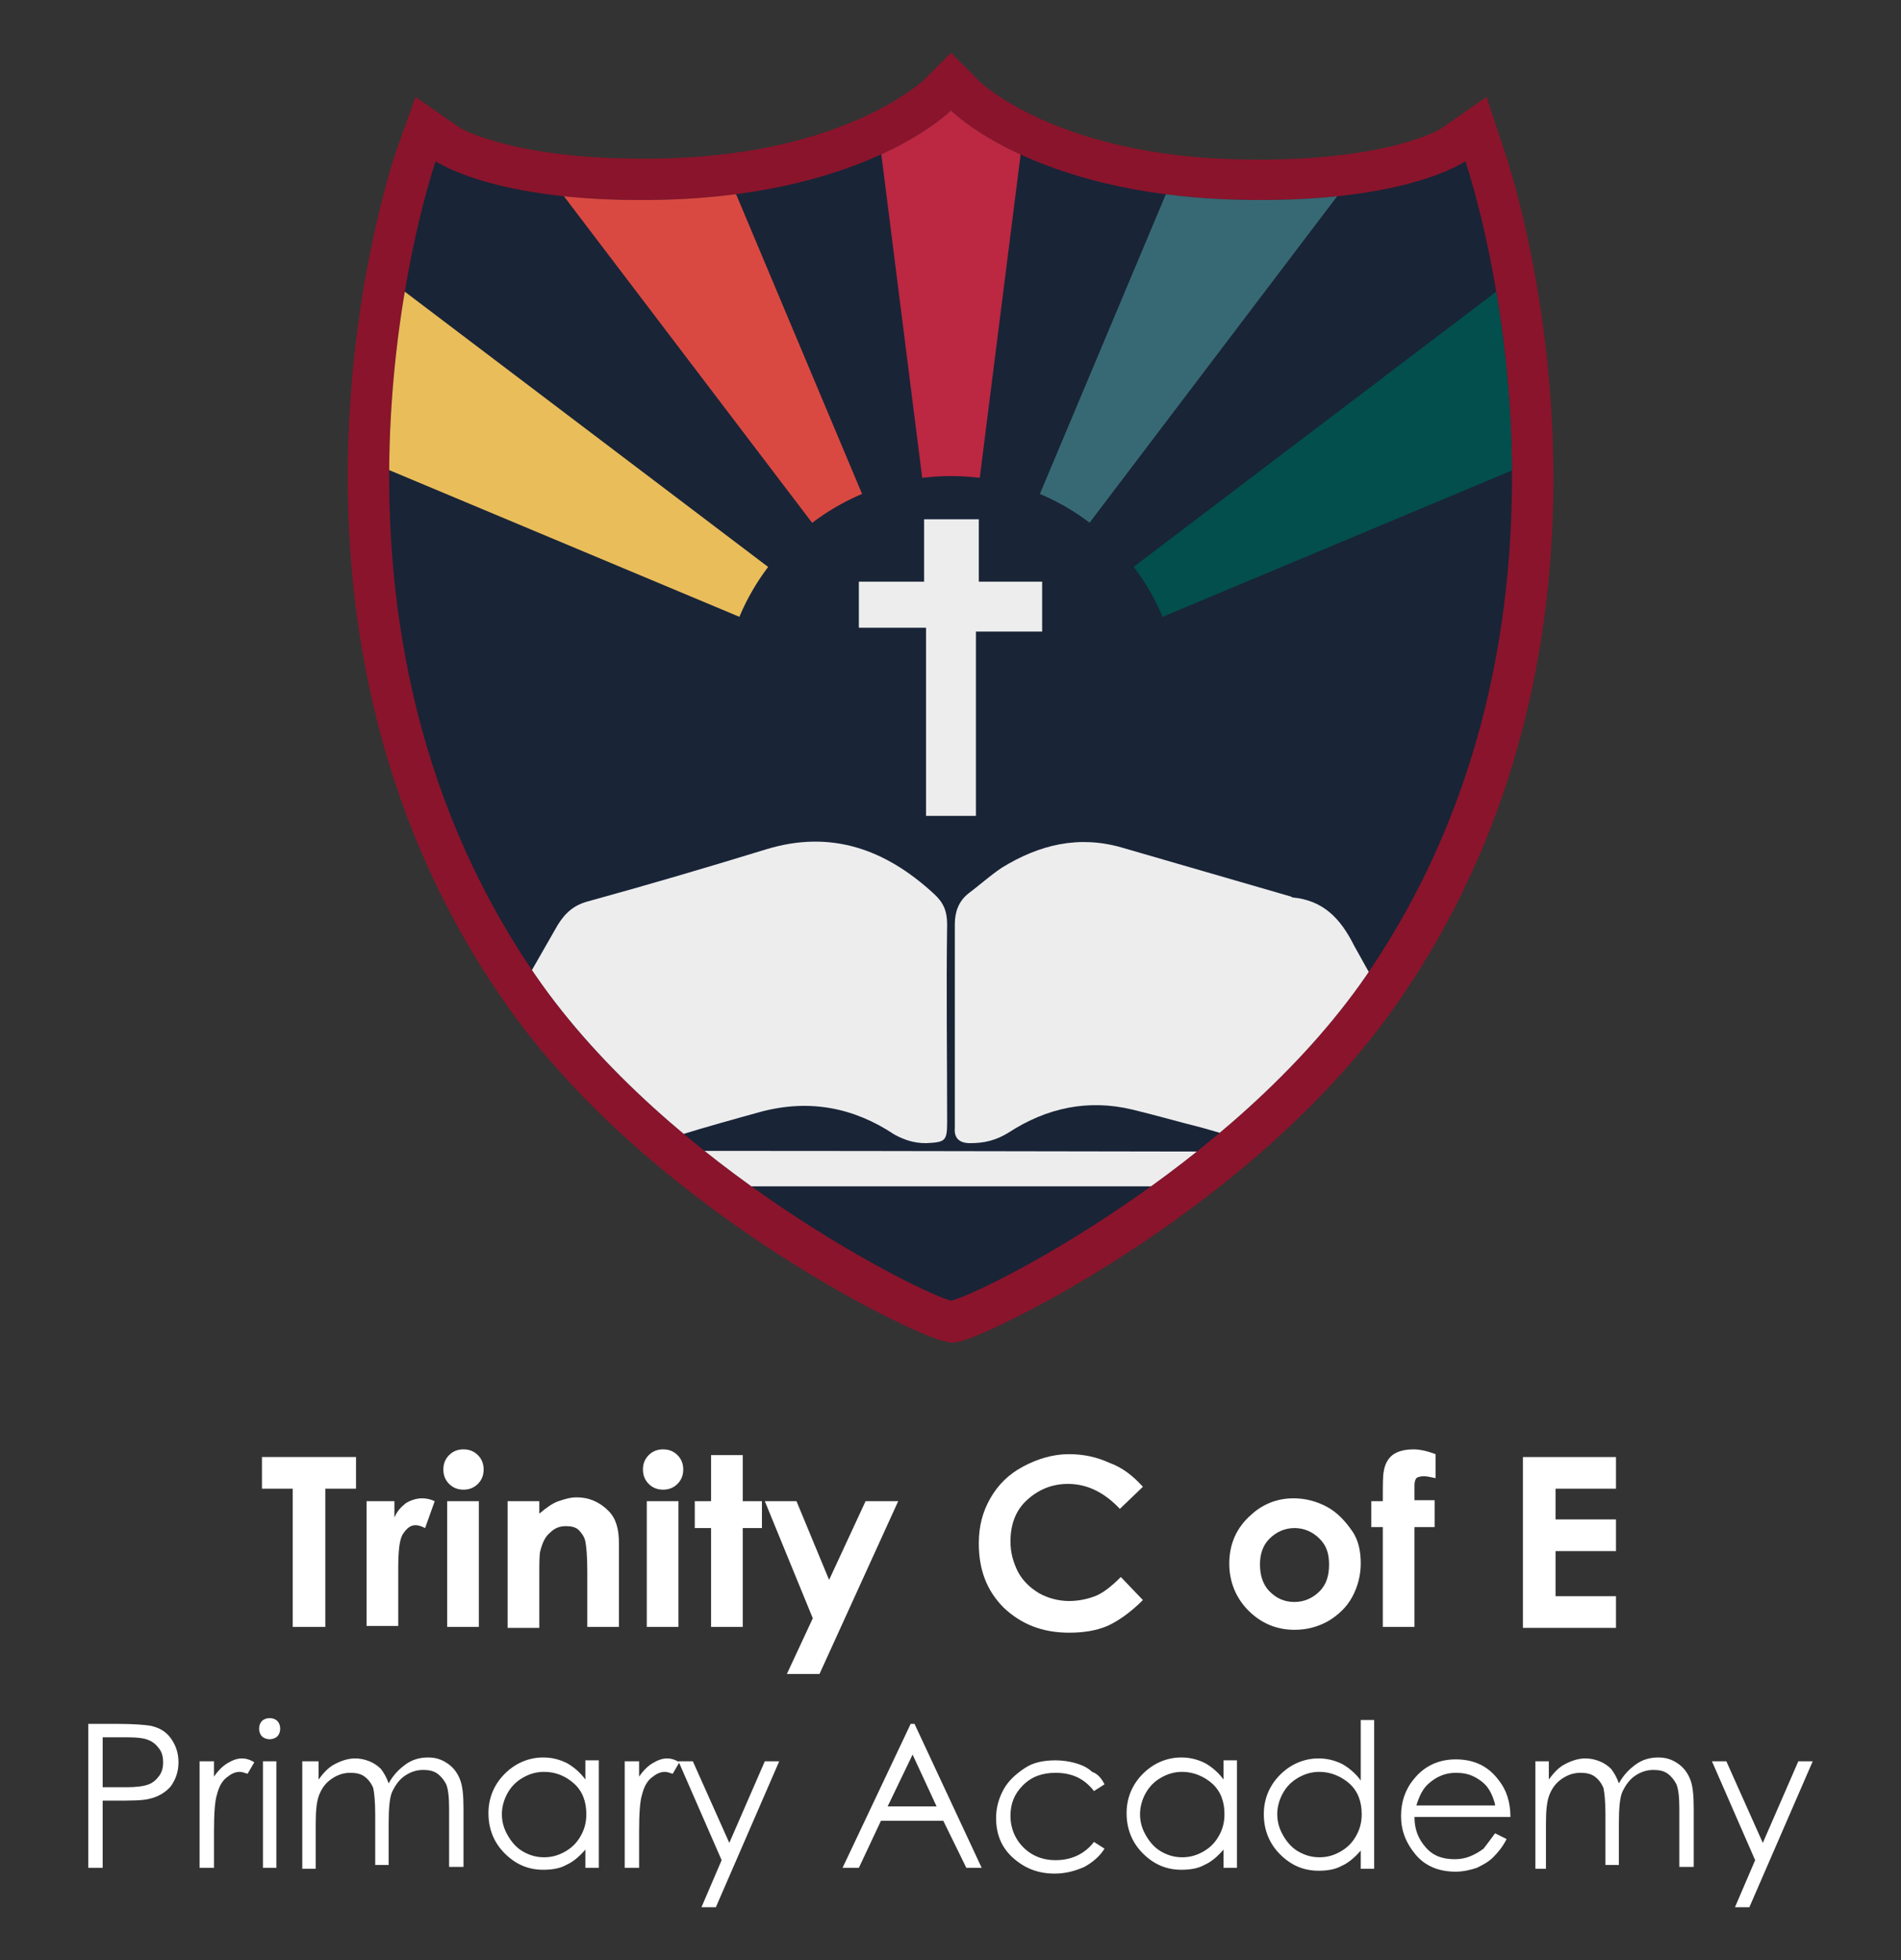 <?xml version="1.0" encoding="utf-8"?>
<!-- Generator: Adobe Illustrator 25.2.3, SVG Export Plug-In . SVG Version: 6.00 Build 0)  -->
<svg version="1.1" id="Layer_1" xmlns="http://www.w3.org/2000/svg" xmlns:xlink="http://www.w3.org/1999/xlink" x="0px" y="0px"
	 viewBox="0 0 198.1 204.2" style="enable-background:new 0 0 198.1 204.2;" xml:space="preserve">
<rect x="0" y="0" width="198.1" height="204.2" fill="#333333" stroke="none"/>
<style type="text/css">
	.st0{fill:#8A142B;}
	.st1{fill:#192437;}
	.st2{clip-path:url(#SVGID_2_);}
	.st3{fill:#BC2742;}
	.st4{fill:#DA4941;}
	.st5{fill:#E9BD5A;}
	.st6{fill:#024F4E;}
	.st7{fill:#376974;}
	.st8{fill:#EDEDED;}
	.st9{clip-path:url(#SVGID_4_);}
	.st10{fill:#FFFFFF;}
</style>
<path class="st0" d="M99.1,139.9l-0.8-0.2c-3.4-0.7-31.3-14.2-46-35.7C24.9,64.2,40.7,17.4,41.4,15.4l1.9-5.3l4.6,3.2l0,0
	c0,0,5.9,3.6,21.5,3.2C88.1,16,96,8.5,96.1,8.5l3-3l3,3c0.1,0.1,7.9,7.6,26.7,8.1c15.6,0.4,21.5-3.2,21.5-3.3l4.6-3.2l1.8,5.4
	c0.7,2,16.5,48.8-10.8,88.6c-14.7,21.5-42.6,35-46,35.7L99.1,139.9z M48.2,22.7c-3,12.1-9.2,47.1,11.1,76.6
	c11.8,17.2,34.1,29.5,39.8,31.8c5.7-2.4,28-14.6,39.8-31.8c20.2-29.5,14.1-64.4,11.1-76.6c-4.2,1.3-11,2.7-21.4,2.4
	c-15.6-0.4-25.1-5.2-29.5-8.2c-4.4,3-13.8,7.8-29.5,8.2C59.2,25.3,52.4,24,48.2,22.7z"/>
<path class="st1" d="M99.1,11.5c0,0,8.5,8.7,29.6,9.3c17.7,0.5,24-4,24-4s16.1,46.3-10.3,84.8c-13.9,20.2-40.5,33.4-43.3,33.9
	c-2.8-0.6-29.4-13.7-43.3-33.9C29.3,63.1,45.4,16.8,45.4,16.8s6.4,4.5,24,4C90.5,20.2,99.1,11.5,99.1,11.5z"/>
<g>
	<defs>
		<path id="SVGID_1_" d="M99.1,11.5c0,0,8.5,8.7,29.6,9.3c17.7,0.5,24-4,24-4s16.1,46.3-10.3,84.8c-13.9,20.2-40.5,33.4-43.3,33.9
			c-2.8-0.6-29.4-13.7-43.3-33.9C29.3,63.1,45.4,16.8,45.4,16.8s6.4,4.5,24,4C90.5,20.2,99.1,11.5,99.1,11.5z"/>
	</defs>
	<clipPath id="SVGID_2_">
		<use xlink:href="#SVGID_1_"  style="overflow:visible;"/>
	</clipPath>
	<g class="st2">
		<polygon class="st3" points="107.9,3.9 99.1,73.5 90.3,3.9 		"/>
		<polygon class="st4" points="71.9,8.8 99.1,73.5 56.6,17.6 		"/>
		<polygon class="st5" points="42.2,30.4 99.1,73.5 34.4,46.4 		"/>
		<polygon class="st6" points="163.8,46.4 99.1,73.5 155.9,30.4 		"/>
		<polygon class="st7" points="141.5,17.6 99.1,73.5 126.3,8.8 		"/>
	</g>
</g>
<circle class="st1" cx="99.1" cy="73.5" r="23.9"/>
<polygon class="st8" points="89.5,60.6 89.5,65.4 96.5,65.4 96.5,85 101.7,85 101.7,65.8 108.6,65.8 108.6,60.6 102,60.6 102,54.1 
	96.3,54.1 96.3,60.6 "/>
<g>
	<defs>
		<path id="SVGID_3_" d="M99.1,11.5c0,0,8.5,8.7,29.6,9.3c17.7,0.5,24-4,24-4s16.1,46.3-10.3,84.8c-13.9,20.2-40.5,33.4-43.3,33.9
			c-2.8-0.6-29.4-13.7-43.3-33.9C29.3,63.1,45.4,16.8,45.4,16.8s6.4,4.5,24,4C90.5,20.2,99.1,11.5,99.1,11.5z"/>
	</defs>
	<clipPath id="SVGID_4_">
		<use xlink:href="#SVGID_3_"  style="overflow:visible;"/>
	</clipPath>
	<g class="st9">
		<path class="st8" d="M45.2,118.9c0.9-1.7,1.7-3,2.4-4.4c3.5-6,7.1-12.1,10.5-18.1c0.8-1.3,1.7-2.1,3.2-2.5
			c6.2-1.7,12.3-3.5,18.5-5.4c6.8-2.1,12.5,0,17.5,4.6c1,0.9,1.4,1.8,1.4,3.2c-0.1,6.9,0,13.7,0,20.6c0,2-0.2,2.1-2.2,2.2
			c-1.2,0-2.2-0.3-3.3-0.9c-4.2-2.8-8.8-3.7-13.8-2.4c-2.9,0.8-5.8,1.6-8.7,2.5c-1.9,0.6-3.7,0.9-5.7,0.9c-5.7-0.1-11.4,0-17.1-0.1
			C47.2,119,46.4,118.9,45.2,118.9z"/>
		<path class="st8" d="M152.9,118.8c-1,0.1-1.7,0.2-2.4,0.2c-6.2,0-12.3,0.2-18.5,0c-2.3-0.1-4.5-0.9-6.7-1.5
			c-2.4-0.6-4.8-1.3-7.3-1.9c-4.6-1.1-8.9-0.2-12.9,2.4c-1.3,0.8-2.5,1.1-4,1.1c-1.1,0-1.7-0.5-1.6-1.6c0-0.8,0-1.5,0-2.3
			c0-6.3,0-12.6,0-18.9c0-1.3,0.4-2.4,1.4-3.2c1.2-0.9,2.3-1.9,3.5-2.7c3.9-2.4,8-3.4,12.5-2.1c5.9,1.7,11.7,3.4,17.6,5.1
			c0.1,0,0.1,0.1,0.2,0.1c3.2,0.3,5,2.2,6.4,5c3.4,6.2,7.1,12.2,10.6,18.3C152.2,117.2,152.4,117.8,152.9,118.8z"/>
		<path class="st8" d="M43.6,119.9c0.7,0,1.4,0,2.2,0c7.6,0,15.3-0.1,22.9,0c27.9,0,55.9,0.1,83.8,0.1c2.1,0,2.3,0.1,2.4,1.4
			c0.2,1.8-0.2,2.2-2.2,2.2c-7.3,0-14.6,0-22,0c-27.9,0-55.9,0-83.8,0c-0.3,0-0.6,0-1,0C43,123.6,42.8,123.3,43.6,119.9z"/>
	</g>
</g>
<g>
	<path class="st10" d="M27.3,151.8h9.8v3.3h-3.2v14.4h-3.4v-14.4h-3.2V151.8z"/>
	<path class="st10" d="M38.3,156.4h2.8v1.7c0.3-0.7,0.7-1.1,1.2-1.5c0.5-0.3,1.1-0.5,1.7-0.5c0.4,0,0.9,0.1,1.3,0.3l-1,2.8
		c-0.4-0.2-0.7-0.3-1-0.3c-0.5,0-0.9,0.3-1.3,0.9c-0.4,0.6-0.5,1.9-0.5,3.7l0,0.6v5.3h-3.3V156.4z"/>
	<path class="st10" d="M48.3,151c0.6,0,1.1,0.2,1.5,0.6s0.6,0.9,0.6,1.5c0,0.6-0.2,1.1-0.6,1.5c-0.4,0.4-0.9,0.6-1.5,0.6
		c-0.6,0-1.1-0.2-1.5-0.6c-0.4-0.4-0.6-0.9-0.6-1.5c0-0.6,0.2-1.1,0.6-1.5C47.2,151.2,47.7,151,48.3,151z M46.6,156.4h3.3v13.1h-3.3
		V156.4z"/>
	<path class="st10" d="M52.9,156.4h3.3v1.3c0.7-0.6,1.4-1.1,2-1.3c0.6-0.2,1.2-0.4,1.9-0.4c1.3,0,2.4,0.5,3.3,1.4
		c0.8,0.8,1.1,1.9,1.1,3.4v8.7h-3.3v-5.8c0-1.6-0.1-2.6-0.2-3.1c-0.1-0.5-0.4-0.9-0.7-1.2s-0.8-0.4-1.3-0.4c-0.7,0-1.2,0.2-1.7,0.7
		c-0.5,0.4-0.8,1.1-1,1.9c-0.1,0.4-0.1,1.3-0.1,2.7v5.3h-3.3V156.4z"/>
	<path class="st10" d="M69.1,151c0.6,0,1.1,0.2,1.5,0.6s0.6,0.9,0.6,1.5c0,0.6-0.2,1.1-0.6,1.5c-0.4,0.4-0.9,0.6-1.5,0.6
		c-0.6,0-1.1-0.2-1.5-0.6c-0.4-0.4-0.6-0.9-0.6-1.5c0-0.6,0.2-1.1,0.6-1.5C68,151.2,68.5,151,69.1,151z M67.4,156.4h3.3v13.1h-3.3
		V156.4z"/>
	<path class="st10" d="M74.1,151.6h3.3v4.8h2v2.8h-2v10.3h-3.3v-10.3h-1.7v-2.8h1.7V151.6z"/>
	<path class="st10" d="M79.7,156.4H83l3.4,8.2l3.8-8.2h3.4l-8.2,18H82l2.7-5.8L79.7,156.4z"/>
	<path class="st10" d="M119.1,154.9l-2.4,2.3c-1.6-1.7-3.4-2.6-5.4-2.6c-1.7,0-3.1,0.6-4.3,1.7s-1.7,2.6-1.7,4.3
		c0,1.2,0.3,2.2,0.8,3.2c0.5,0.9,1.2,1.6,2.2,2.2c0.9,0.5,2,0.8,3.1,0.8c1,0,1.9-0.2,2.7-0.5s1.7-1,2.7-2l2.3,2.4
		c-1.3,1.3-2.6,2.2-3.7,2.7c-1.2,0.5-2.5,0.7-4,0.7c-2.8,0-5-0.9-6.8-2.6c-1.8-1.8-2.6-4-2.6-6.7c0-1.8,0.4-3.3,1.2-4.7
		c0.8-1.4,1.9-2.5,3.4-3.3c1.5-0.8,3.1-1.3,4.8-1.3c1.5,0,2.9,0.3,4.2,0.9C117,152.9,118.1,153.8,119.1,154.9z"/>
	<path class="st10" d="M134.8,156.1c1.2,0,2.4,0.3,3.5,0.9s1.9,1.5,2.6,2.5s0.9,2.2,0.9,3.4c0,1.2-0.3,2.4-0.9,3.5s-1.5,1.9-2.5,2.5
		c-1.1,0.6-2.2,0.9-3.5,0.9c-1.9,0-3.5-0.7-4.8-2c-1.3-1.3-2-3-2-4.9c0-2.1,0.8-3.8,2.3-5.1C131.6,156.7,133.1,156.1,134.8,156.1z
		 M134.9,159.2c-1,0-1.9,0.4-2.6,1.1c-0.7,0.7-1,1.6-1,2.7c0,1.1,0.3,2.1,1,2.8c0.7,0.7,1.5,1.1,2.6,1.1c1,0,1.9-0.4,2.6-1.1
		c0.7-0.7,1-1.6,1-2.8s-0.3-2-1-2.7C136.8,159.6,135.9,159.2,134.9,159.2z"/>
	<path class="st10" d="M142.9,156.4h1.2c0-1.7,0-2.7,0.1-3.1c0.1-0.7,0.4-1.3,0.9-1.7s1.3-0.6,2.2-0.6c0.7,0,1.5,0.2,2.3,0.5v2.5
		c-0.5-0.1-0.9-0.2-1.2-0.2c-0.4,0-0.7,0.1-0.8,0.2c-0.1,0.1-0.2,0.4-0.2,0.7l0,1.6h2.1v2.8h-2.1v10.4h-3.3v-10.4h-1.2V156.4z"/>
	<path class="st10" d="M158.7,151.8h9.7v3.3h-6.3v3.2h6.3v3.3h-6.3v4.7h6.3v3.3h-9.7V151.8z"/>
	<path class="st10" d="M9.2,179.6h3c1.7,0,2.9,0.1,3.5,0.2c0.9,0.2,1.6,0.6,2.1,1.3c0.5,0.7,0.8,1.5,0.8,2.5c0,1-0.3,1.8-0.8,2.5
		c-0.5,0.6-1.3,1.1-2.2,1.3c-0.7,0.2-2,0.2-3.8,0.2h-1.1v7H9.2V179.6z M10.7,181.1v5.1l2.5,0c1,0,1.8-0.1,2.3-0.3
		c0.5-0.2,0.8-0.5,1.1-0.9s0.4-0.9,0.4-1.4c0-0.5-0.1-1-0.4-1.4s-0.6-0.7-1.1-0.9c-0.4-0.2-1.2-0.3-2.2-0.3H10.7z"/>
	<path class="st10" d="M20.8,183.5h1.5v1.6c0.4-0.6,0.9-1.1,1.4-1.4c0.5-0.3,1-0.5,1.5-0.5c0.4,0,0.8,0.1,1.3,0.4l-0.7,1.2
		c-0.3-0.1-0.6-0.2-0.8-0.2c-0.5,0-0.9,0.2-1.4,0.6s-0.8,1-1,1.8c-0.2,0.6-0.3,1.9-0.3,3.8v3.8h-1.5V183.5z"/>
	<path class="st10" d="M28.1,179c0.3,0,0.6,0.1,0.8,0.3c0.2,0.2,0.3,0.5,0.3,0.8c0,0.3-0.1,0.6-0.3,0.8c-0.2,0.2-0.5,0.3-0.8,0.3
		c-0.3,0-0.6-0.1-0.8-0.3c-0.2-0.2-0.3-0.5-0.3-0.8c0-0.3,0.1-0.6,0.3-0.8C27.5,179.1,27.8,179,28.1,179z M27.4,183.5h1.4v11.1h-1.4
		V183.5z"/>
	<path class="st10" d="M31.8,183.5h1.4v1.9c0.5-0.7,1-1.2,1.5-1.5c0.7-0.4,1.5-0.7,2.3-0.7c0.5,0,1,0.1,1.5,0.3s0.9,0.5,1.2,0.8
		c0.3,0.4,0.6,0.9,0.8,1.5c0.5-0.9,1.1-1.5,1.8-2c0.7-0.5,1.5-0.7,2.3-0.7c0.8,0,1.4,0.2,2,0.6c0.6,0.4,1,0.9,1.3,1.6
		c0.3,0.7,0.4,1.7,0.4,3.1v6.1h-1.5v-6.1c0-1.2-0.1-2-0.3-2.5c-0.2-0.4-0.5-0.8-0.9-1.1s-0.9-0.4-1.5-0.4c-0.7,0-1.3,0.2-1.9,0.6
		c-0.6,0.4-1,1-1.3,1.6s-0.4,1.8-0.4,3.4v4.3h-1.4V189c0-1.3-0.1-2.2-0.2-2.7c-0.2-0.5-0.5-0.9-0.9-1.2s-0.9-0.4-1.5-0.4
		c-0.7,0-1.3,0.2-1.9,0.6c-0.6,0.4-1,0.9-1.3,1.6c-0.3,0.7-0.4,1.7-0.4,3.1v4.7h-1.4V183.5z"/>
	<path class="st10" d="M62.4,183.5v11.1H61v-1.9c-0.6,0.7-1.3,1.3-2,1.6c-0.7,0.4-1.6,0.5-2.4,0.5c-1.6,0-2.9-0.6-4-1.7
		c-1.1-1.1-1.7-2.5-1.7-4.2c0-1.6,0.6-3,1.7-4.1s2.5-1.7,4-1.7c0.9,0,1.7,0.2,2.5,0.6c0.7,0.4,1.4,1,1.9,1.7v-2H62.4z M56.7,184.6
		c-0.8,0-1.5,0.2-2.2,0.6c-0.7,0.4-1.2,0.9-1.6,1.6c-0.4,0.7-0.6,1.5-0.6,2.2c0,0.8,0.2,1.5,0.6,2.2c0.4,0.7,0.9,1.3,1.6,1.7
		c0.7,0.4,1.4,0.6,2.2,0.6c0.8,0,1.5-0.2,2.2-0.6c0.7-0.4,1.2-0.9,1.6-1.6c0.4-0.7,0.6-1.4,0.6-2.3c0-1.3-0.4-2.4-1.3-3.2
		C59,185.1,58,184.6,56.7,184.6z"/>
	<path class="st10" d="M65.1,183.5h1.5v1.6c0.4-0.6,0.9-1.1,1.4-1.4c0.5-0.3,1-0.5,1.5-0.5c0.4,0,0.8,0.1,1.3,0.4l-0.7,1.2
		c-0.3-0.1-0.6-0.2-0.8-0.2c-0.5,0-0.9,0.2-1.4,0.6s-0.8,1-1,1.8c-0.2,0.6-0.3,1.9-0.3,3.8v3.8h-1.5V183.5z"/>
	<path class="st10" d="M70.7,183.5h1.5l3.8,8.5l3.7-8.5h1.5l-6.6,15.2h-1.5l2.1-4.9L70.7,183.5z"/>
	<path class="st10" d="M95.3,179.6l7,15h-1.6l-2.4-4.9h-6.5l-2.3,4.9h-1.7l7.1-15H95.3z M95.1,182.8l-2.6,5.4h5.1L95.1,182.8z"/>
	<path class="st10" d="M115.1,185.9l-1.1,0.7c-1-1.3-2.3-1.9-4-1.9c-1.4,0-2.5,0.4-3.4,1.3c-0.9,0.9-1.3,1.9-1.3,3.2
		c0,0.8,0.2,1.6,0.6,2.3s1,1.3,1.7,1.7c0.7,0.4,1.5,0.6,2.4,0.6c1.6,0,3-0.6,4-1.9l1.1,0.7c-0.5,0.8-1.2,1.4-2.1,1.9
		c-0.9,0.4-1.9,0.7-3.1,0.7c-1.8,0-3.2-0.6-4.4-1.7c-1.2-1.1-1.7-2.5-1.7-4.1c0-1.1,0.3-2.1,0.8-3c0.5-0.9,1.3-1.6,2.2-2.2
		s2-0.8,3.2-0.8c0.7,0,1.4,0.1,2.1,0.3s1.3,0.5,1.7,0.9C114.4,184.8,114.8,185.3,115.1,185.9z"/>
	<path class="st10" d="M128.9,183.5v11.1h-1.4v-1.9c-0.6,0.7-1.3,1.3-2,1.6c-0.7,0.4-1.6,0.5-2.4,0.5c-1.6,0-2.9-0.6-4-1.7
		c-1.1-1.1-1.7-2.5-1.7-4.2c0-1.6,0.6-3,1.7-4.1s2.5-1.7,4-1.7c0.9,0,1.7,0.2,2.5,0.6c0.7,0.4,1.4,1,1.9,1.7v-2H128.9z M123.2,184.6
		c-0.8,0-1.5,0.2-2.2,0.6c-0.7,0.4-1.2,0.9-1.6,1.6c-0.4,0.7-0.6,1.5-0.6,2.2c0,0.8,0.2,1.5,0.6,2.2c0.4,0.7,0.9,1.3,1.6,1.7
		c0.7,0.4,1.4,0.6,2.2,0.6c0.8,0,1.5-0.2,2.2-0.6c0.7-0.4,1.2-0.9,1.6-1.6c0.4-0.7,0.6-1.4,0.6-2.3c0-1.3-0.4-2.4-1.3-3.2
		C125.5,185.1,124.4,184.6,123.2,184.6z"/>
	<path class="st10" d="M143.2,179.3v15.4h-1.4v-1.9c-0.6,0.7-1.3,1.3-2,1.6c-0.7,0.4-1.6,0.5-2.4,0.5c-1.6,0-2.9-0.6-4-1.7
		c-1.1-1.1-1.7-2.5-1.7-4.2c0-1.6,0.6-3,1.7-4.1s2.5-1.7,4-1.7c0.9,0,1.7,0.2,2.5,0.6c0.7,0.4,1.4,1,1.9,1.7v-6.3H143.2z
		 M137.5,184.6c-0.8,0-1.5,0.2-2.2,0.6c-0.7,0.4-1.2,0.9-1.6,1.6s-0.6,1.5-0.6,2.2c0,0.8,0.2,1.5,0.6,2.2c0.4,0.7,0.9,1.3,1.6,1.7
		c0.7,0.4,1.4,0.6,2.2,0.6c0.8,0,1.5-0.2,2.2-0.6c0.7-0.4,1.2-0.9,1.6-1.6c0.4-0.7,0.6-1.4,0.6-2.3c0-1.3-0.4-2.4-1.3-3.2
		C139.8,185.1,138.7,184.6,137.5,184.6z"/>
	<path class="st10" d="M155.8,191l1.2,0.6c-0.4,0.8-0.9,1.4-1.4,1.9c-0.5,0.5-1.1,0.8-1.7,1.1c-0.6,0.2-1.4,0.4-2.2,0.4
		c-1.8,0-3.2-0.6-4.2-1.8c-1-1.2-1.5-2.5-1.5-4c0-1.4,0.4-2.7,1.3-3.8c1.1-1.4,2.6-2.1,4.4-2.1c1.9,0,3.4,0.7,4.5,2.2
		c0.8,1,1.2,2.3,1.2,3.8h-10c0,1.3,0.4,2.3,1.2,3.2s1.8,1.2,3,1.2c0.6,0,1.1-0.1,1.6-0.3s1-0.5,1.4-0.8
		C154.9,192.2,155.3,191.7,155.8,191z M155.8,188c-0.2-0.8-0.5-1.4-0.8-1.8s-0.8-0.8-1.4-1.1c-0.6-0.3-1.2-0.4-1.9-0.4
		c-1.1,0-2,0.4-2.8,1.1c-0.6,0.5-1,1.3-1.3,2.3H155.8z"/>
	<path class="st10" d="M160,183.5h1.4v1.9c0.5-0.7,1-1.2,1.5-1.5c0.7-0.4,1.5-0.7,2.3-0.7c0.5,0,1,0.1,1.5,0.3s0.9,0.5,1.2,0.8
		c0.3,0.4,0.6,0.9,0.8,1.5c0.5-0.9,1.1-1.5,1.8-2c0.7-0.5,1.5-0.7,2.3-0.7c0.8,0,1.4,0.2,2,0.6c0.6,0.4,1,0.9,1.3,1.6
		c0.3,0.7,0.4,1.7,0.4,3.1v6.1h-1.5v-6.1c0-1.2-0.1-2-0.3-2.5c-0.2-0.4-0.5-0.8-0.9-1.1s-0.9-0.4-1.5-0.4c-0.7,0-1.3,0.2-1.9,0.6
		c-0.6,0.4-1,1-1.3,1.6s-0.4,1.8-0.4,3.4v4.3h-1.4V189c0-1.3-0.1-2.2-0.2-2.7c-0.2-0.5-0.5-0.9-0.9-1.2s-0.9-0.4-1.5-0.4
		c-0.7,0-1.3,0.2-1.9,0.6c-0.6,0.4-1,0.9-1.3,1.6c-0.3,0.7-0.4,1.7-0.4,3.1v4.7H160V183.5z"/>
	<path class="st10" d="M178.4,183.5h1.5l3.8,8.5l3.7-8.5h1.5l-6.6,15.2h-1.5l2.1-4.9L178.4,183.5z"/>
</g>
</svg>
